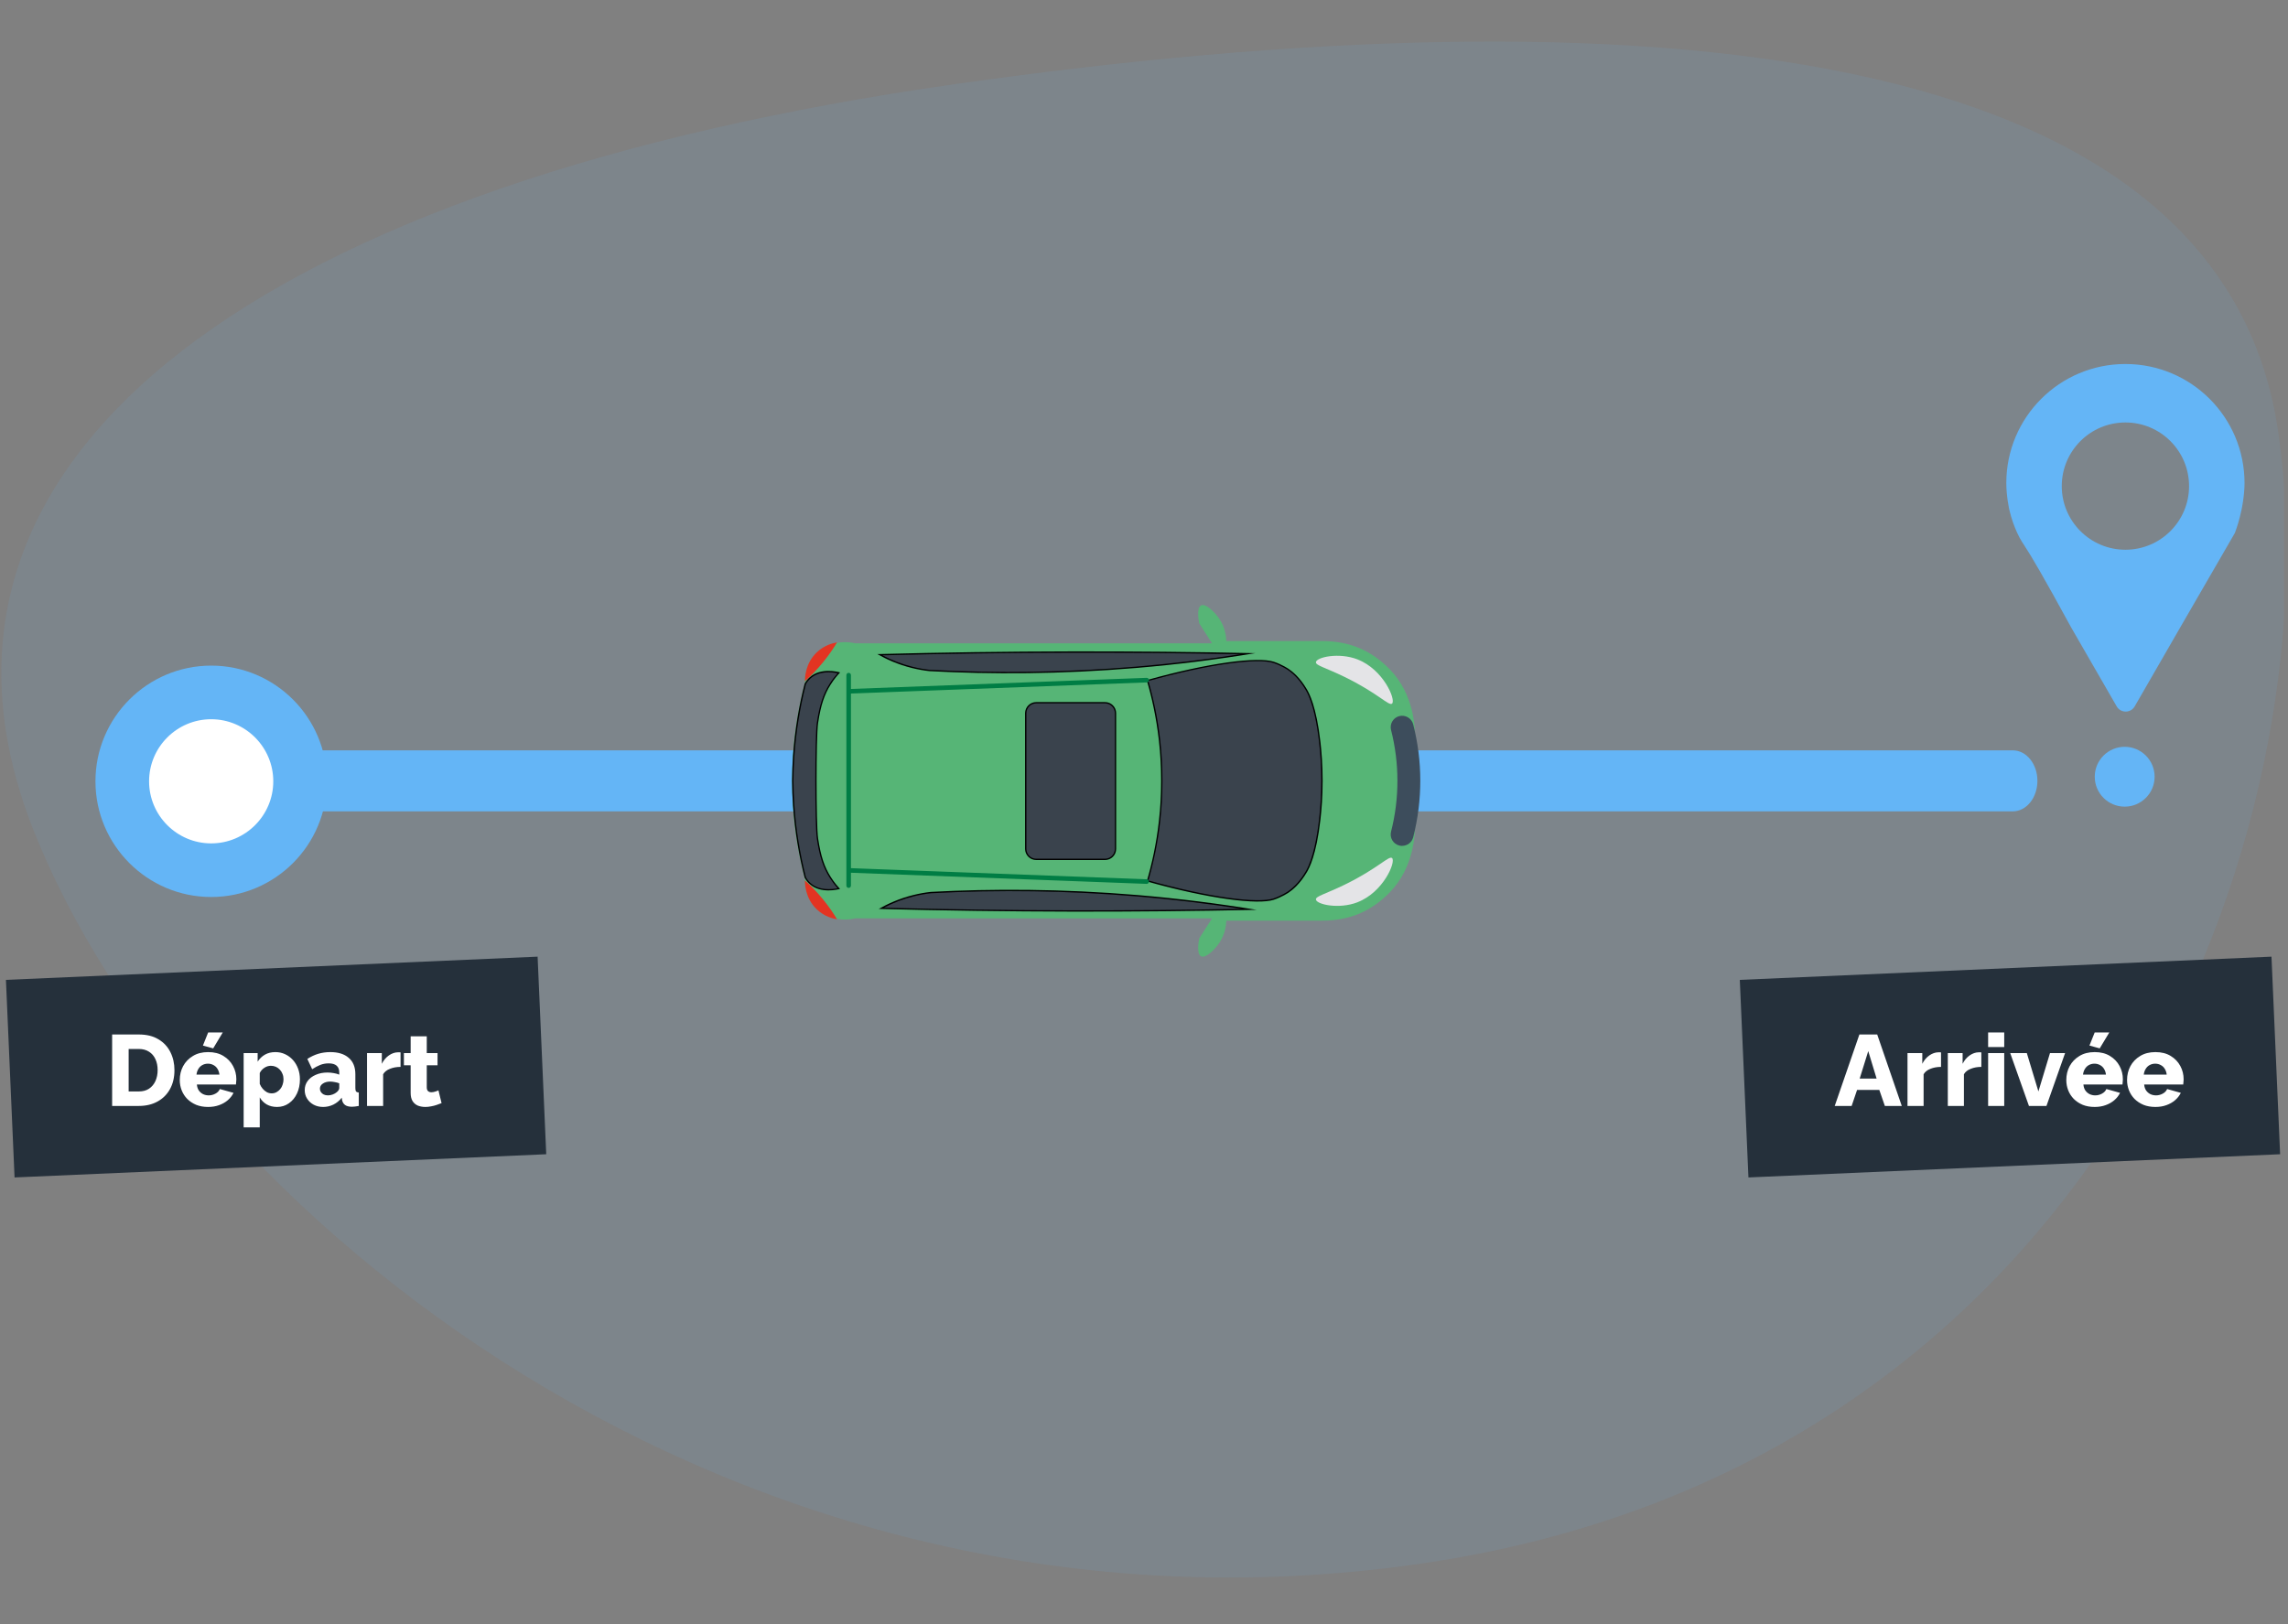 <?xml version="1.0" encoding="utf-8"?>
<svg xmlns="http://www.w3.org/2000/svg" width="500" height="355" viewBox="0 0 500 355" fill="none">
<rect x="0" y="0" width="500" height="355" fill="#808080" stroke="none"/>
<g clip-path="url(#clip0_1_2)">
<g opacity="0.1">
<path d="M7.28 181.36C-25.37 98.65 58.93 39.69 208.65 18.4C358.36 -2.9 485.62 8.32 497.9 94.67C510.18 181.02 459.48 320.61 309.76 341.91C160.04 363.2 39.92 264.06 7.28 181.36Z" fill="#64B5F6"/>
</g>
<path d="M32.51 170.69C32.51 167.01 34.92 164.02 37.89 164.02H439.86C442.83 164.02 445.24 167 445.24 170.69C445.24 174.38 442.83 177.36 439.86 177.36H37.9C34.93 177.36 32.52 174.38 32.52 170.69H32.51Z" fill="#64B5F6"/>
<path d="M46.15 190.22C56.881 190.22 65.58 181.521 65.58 170.79C65.58 160.059 56.881 151.36 46.15 151.36C35.419 151.36 26.72 160.059 26.72 170.79C26.72 181.521 35.419 190.22 46.15 190.22Z" fill="white"/>
<path d="M20.86 170.79C20.86 156.85 32.2 145.5 46.15 145.5C60.1 145.5 71.44 156.84 71.44 170.79C71.44 184.74 60.1 196.08 46.15 196.08C32.2 196.08 20.86 184.74 20.86 170.79ZM59.72 170.79C59.72 163.31 53.63 157.22 46.15 157.22C38.67 157.22 32.58 163.31 32.58 170.79C32.58 178.27 38.67 184.36 46.15 184.36C53.63 184.36 59.72 178.27 59.72 170.79Z" fill="#64B5F6"/>
<path d="M266.43 206.15C267.7 204.29 267.94 202.35 267.99 201.25H288.89C295.02 201.25 299.75 199.15 303.75 195.02C309.04 189.56 309.27 182.25 309.24 179.82C309.26 176.83 309.27 173.84 309.29 170.84C309.29 170.84 309.29 170.74 309.29 170.69C309.29 170.64 309.29 170.59 309.29 170.54C309.27 167.55 309.26 164.56 309.24 161.56C309.27 159.13 309.04 151.82 303.75 146.36C299.75 142.23 295.02 140.13 288.89 140.13H267.99C267.95 139.02 267.7 137.09 266.43 135.23C265.44 133.77 263.45 131.82 262.46 132.34C261.4 132.88 262 135.94 262.07 136.26C263 137.72 263.93 139.17 264.87 140.63H186.89C183.49 139.85 180.02 140.87 177.91 143.33C175.89 145.69 175.88 148.48 175.9 149.26C175.16 151.99 174.49 155.06 173.99 158.43C173.32 162.96 173.09 167.1 173.11 170.69C173.1 174.29 173.32 178.42 173.99 182.95C174.49 186.32 175.17 189.39 175.9 192.12C175.88 192.91 175.89 195.7 177.91 198.05C180.02 200.51 183.49 201.53 186.89 200.75H264.87C263.94 202.21 263.01 203.66 262.07 205.12C262 205.44 261.41 208.5 262.46 209.04C263.45 209.55 265.44 207.61 266.43 206.15Z" fill="#56B576"/>
<path d="M296.69 197.22C292.56 198.82 287.7 197.7 287.57 196.63C287.48 195.91 289.6 195.46 293.85 193.39C301.14 189.84 303.55 186.95 304.21 187.57C305.1 188.4 302.29 195.04 296.69 197.21V197.22Z" fill="#E4E4E7"/>
<path d="M250.77 192.56C252.01 188.31 252.89 183.92 253.38 179.53C253.7 176.66 253.87 173.75 253.87 170.86V170.47C253.87 167.58 253.71 164.66 253.38 161.8C252.89 157.41 252.01 153.03 250.77 148.77C265.56 144.63 275.25 143.78 278.3 144.79C280.07 145.37 281.49 146.33 281.5 146.34C283.02 147.38 284.35 148.88 285.48 150.8C287.14 153.65 287.99 158.58 288.4 162.22C288.72 164.98 288.88 167.82 288.88 170.64V170.69C288.88 173.51 288.71 176.35 288.4 179.11C287.98 182.74 287.14 187.68 285.48 190.53C284.36 192.46 283.02 193.96 281.5 194.99C281.49 194.99 280.07 195.96 278.3 196.54C275.25 197.54 265.55 196.7 250.77 192.56Z" fill="#3A434D"/>
<path d="M288.74 170.66V170.69C288.74 173.51 288.57 176.33 288.26 179.09C287.85 182.71 287.01 187.62 285.36 190.45C284.25 192.36 282.92 193.84 281.43 194.87C281.42 194.87 280.02 195.83 278.27 196.4C276.59 196.95 273.07 196.9 268.37 196.25C263.39 195.56 257.38 194.25 250.96 192.46C252.18 188.24 253.05 183.9 253.54 179.55C253.86 176.68 254.03 173.76 254.03 170.86C254.03 170.79 254.03 170.73 254.03 170.66C254.03 170.59 254.03 170.53 254.03 170.46C254.03 167.57 253.87 164.64 253.54 161.77C253.05 157.42 252.18 153.08 250.96 148.86C257.37 147.07 263.39 145.76 268.37 145.07C273.07 144.42 276.58 144.36 278.27 144.92C280.02 145.5 281.42 146.44 281.43 146.45C282.93 147.47 284.25 148.96 285.36 150.87C287.01 153.7 287.85 158.61 288.26 162.23C288.58 164.99 288.74 167.82 288.74 170.63V170.65M289.04 170.69V170.67V170.65C289.04 167.19 288.8 164.31 288.56 162.21C287.67 154.39 286.09 151.54 285.62 150.73C284.04 148.02 282.38 146.75 281.6 146.22C281.6 146.22 280.18 145.25 278.36 144.65C274.92 143.52 264.31 144.82 250.6 148.67C251.69 152.38 252.68 156.8 253.25 161.81C253.6 164.92 253.74 167.82 253.74 170.47C253.74 170.54 253.74 170.6 253.74 170.67C253.74 170.74 253.74 170.8 253.74 170.87C253.74 173.51 253.61 176.41 253.25 179.53C252.69 184.55 251.69 188.96 250.6 192.67C264.31 196.52 274.92 197.82 278.36 196.69C280.17 196.09 281.6 195.12 281.6 195.12C282.38 194.59 284.04 193.32 285.62 190.61C286.09 189.8 287.67 186.96 288.56 179.13C288.8 177.03 289.04 174.15 289.04 170.69Z" fill="black"/>
<path d="M241.48 153.62H226.44C225.175 153.62 224.15 154.645 224.15 155.91V185.56C224.15 186.825 225.175 187.85 226.44 187.85H241.48C242.745 187.85 243.77 186.825 243.77 185.56V155.91C243.77 154.645 242.745 153.62 241.48 153.62Z" fill="#3A434D"/>
<path d="M243.63 185.56C243.63 186.74 242.67 187.71 241.48 187.71H226.45C225.27 187.71 224.3 186.75 224.3 185.56V155.91C224.3 154.73 225.26 153.76 226.45 153.76H241.48C242.66 153.76 243.63 154.72 243.63 155.91V185.56ZM243.92 185.56V155.91C243.92 154.56 242.83 153.47 241.48 153.47H226.45C225.1 153.47 224.01 154.56 224.01 155.91V185.56C224.01 186.91 225.1 188 226.45 188H241.48C242.83 188 243.92 186.91 243.92 185.56Z" fill="black"/>
<path d="M173.24 170.64C173.25 168.88 173.32 167.1 173.44 165.35C173.8 160.04 174.65 154.71 175.98 149.5C176.26 148.99 176.61 148.55 177.02 148.18C179.13 146.28 182.27 146.82 183.32 147.07C182.61 147.84 181.97 148.68 181.41 149.56C180.01 151.78 179.2 154.24 178.64 158.05C178.4 159.69 178.31 165.86 178.31 170.64C178.31 175.42 178.4 181.61 178.64 183.25C179.2 187.06 180 189.52 181.41 191.74C181.97 192.62 182.61 193.46 183.32 194.23C182.27 194.48 179.13 195.02 177.02 193.12C176.61 192.75 176.26 192.31 175.98 191.8C174.65 186.6 173.8 181.27 173.44 175.95C173.32 174.2 173.26 172.42 173.24 170.66V170.63V170.61V170.64Z" fill="#3A434D"/>
<path d="M183.04 194.16C181.83 194.41 179.03 194.75 177.12 193.03C176.73 192.68 176.39 192.25 176.12 191.77C174.8 186.58 173.94 181.27 173.59 175.97C173.47 174.22 173.41 172.45 173.39 170.69V170.67V170.64C173.4 168.88 173.47 167.11 173.59 165.36C173.95 160.06 174.8 154.75 176.12 149.56C176.39 149.08 176.73 148.65 177.12 148.3C179.03 146.58 181.83 146.92 183.04 147.17C182.39 147.9 181.8 148.68 181.29 149.49C179.87 151.73 179.07 154.21 178.5 158.04C178.26 159.69 178.17 165.86 178.17 170.65C178.17 175.44 178.26 181.64 178.5 183.28C179.06 187.11 179.87 189.59 181.29 191.83C181.81 192.65 182.39 193.43 183.04 194.15M183.59 194.33C183.03 193.74 182.27 192.86 181.53 191.68C180.22 189.6 179.38 187.29 178.78 183.24C178.56 181.77 178.45 176.21 178.45 170.65C178.45 165.09 178.56 159.55 178.78 158.08C179.38 154.04 180.21 151.72 181.53 149.64C182.27 148.46 183.03 147.58 183.59 146.99C183.08 146.85 179.35 145.88 176.92 148.07C176.57 148.39 176.18 148.83 175.84 149.44C174.65 154.09 173.69 159.41 173.29 165.33C173.17 167.16 173.11 168.92 173.09 170.63V170.65V170.67C173.1 172.37 173.16 174.14 173.29 175.97C173.69 181.89 174.65 187.21 175.84 191.86C176.18 192.48 176.57 192.92 176.92 193.23C179.35 195.42 183.08 194.45 183.59 194.31V194.33Z" fill="black"/>
<path d="M192.27 143.11C206.15 142.75 220.23 142.56 234.11 142.54C246.91 142.52 259.89 142.64 272.71 142.9C264.61 144.19 256.38 145.19 248.22 145.88C233.29 147.13 218.12 147.36 203.12 146.57C201.85 146.43 200.57 146.2 199.32 145.89C196.87 145.28 194.51 144.35 192.27 143.13V143.11Z" fill="#3A434D"/>
<path d="M271.04 143.01C263.48 144.18 255.82 145.09 248.22 145.73C233.3 146.98 218.13 147.21 203.15 146.42C201.88 146.28 200.61 146.05 199.37 145.74C197.11 145.18 194.92 144.34 192.84 143.25C206.54 142.9 220.42 142.71 234.12 142.69C246.37 142.67 258.77 142.78 271.04 143.02M274.33 142.78C260.92 142.49 247.52 142.36 234.11 142.39C219.98 142.41 205.86 142.61 191.73 142.98C193.64 144.07 196.17 145.25 199.28 146.02C200.65 146.36 201.93 146.58 203.11 146.71C216.62 147.43 231.77 147.4 248.23 146.02C257.47 145.25 266.18 144.12 274.32 142.78H274.33Z" fill="black"/>
<path d="M192.57 198.56C194.81 197.33 197.17 196.4 199.62 195.8C200.87 195.49 202.15 195.26 203.43 195.12C218.42 194.33 233.59 194.56 248.52 195.81C256.68 196.49 264.91 197.49 273.01 198.79C260.19 199.05 247.21 199.17 234.41 199.15C220.53 199.13 206.46 198.93 192.57 198.58V198.56Z" fill="#3A434D"/>
<path d="M271.33 198.66C259.06 198.9 246.65 199.01 234.41 198.99C220.72 198.97 206.83 198.78 193.13 198.43C195.21 197.34 197.4 196.5 199.66 195.94C200.9 195.63 202.17 195.4 203.44 195.26C218.43 194.47 233.59 194.7 248.51 195.95C256.11 196.59 263.77 197.5 271.33 198.67M274.62 198.89C266.48 197.55 257.77 196.43 248.53 195.65C232.06 194.27 216.91 194.25 203.41 194.96C202.24 195.09 200.95 195.31 199.58 195.65C196.47 196.42 193.94 197.6 192.03 198.69C206.15 199.06 220.28 199.25 234.41 199.28C247.82 199.3 261.22 199.17 274.63 198.89H274.62Z" fill="black"/>
<path d="M182.91 140.43C182.1 140.56 180.19 140.99 178.5 142.59C175.9 145.05 175.89 148.34 175.9 148.92C177.14 147.81 178.51 146.43 179.88 144.75C181.12 143.23 182.12 141.76 182.92 140.43H182.91Z" fill="#E33422"/>
<path d="M182.91 200.95C182.1 200.82 180.19 200.39 178.5 198.79C175.9 196.33 175.89 193.04 175.9 192.46C177.14 193.57 178.51 194.95 179.88 196.63C181.12 198.15 182.12 199.62 182.92 200.95H182.91Z" fill="#E33422"/>
<path d="M306.41 184.91C306.21 184.91 306 184.88 305.79 184.83C304.45 184.49 303.65 183.13 303.99 181.79C304.92 178.15 305.39 174.39 305.38 170.64C305.38 166.91 304.91 163.19 303.99 159.58C303.65 158.24 304.46 156.88 305.79 156.54C307.12 156.2 308.49 157.01 308.83 158.34C309.85 162.35 310.38 166.49 310.38 170.63C310.38 174.8 309.86 178.97 308.83 183.02C308.54 184.15 307.53 184.9 306.41 184.9V184.91Z" fill="#3D4D5C"/>
<path d="M185.46 194.09C185.18 194.09 184.96 193.87 184.96 193.59V147.58C184.96 147.3 185.18 147.08 185.46 147.08C185.74 147.08 185.96 147.3 185.96 147.58V193.59C185.96 193.87 185.74 194.09 185.46 194.09Z" fill="#007D44"/>
<path d="M185.51 151.62C185.24 151.62 185.02 151.41 185.01 151.14C185.01 150.86 185.21 150.63 185.49 150.62L250.58 148.17C250.88 148.18 251.09 148.38 251.1 148.65C251.1 148.93 250.9 149.16 250.62 149.17L185.53 151.62H185.51Z" fill="#007D44"/>
<path d="M250.59 193.21H250.57L185.48 190.76C185.2 190.75 184.99 190.52 185 190.24C185.01 189.96 185.23 189.76 185.52 189.76L250.61 192.21C250.89 192.22 251.1 192.45 251.09 192.73C251.08 193 250.86 193.21 250.59 193.21Z" fill="#007D44"/>
<path d="M296.69 144.15C292.56 142.55 287.7 143.67 287.57 144.74C287.48 145.46 289.6 145.91 293.85 147.98C301.14 151.53 303.55 154.42 304.21 153.8C305.1 152.97 302.29 146.33 296.69 144.16V144.15Z" fill="#E4E4E7"/>
<path d="M464.47 79.57C450.09 79.57 438.44 91.22 438.44 105.6C438.44 108.55 439.1 111.43 439.1 111.43C439.58 113.51 440.24 115.22 440.83 116.5C441.54 118.04 442.27 119.08 442.48 119.39C443.8 121.37 446.62 126.16 452.61 137.15C455.93 142.9 459.24 148.65 462.56 154.41C463.43 155.93 465.62 155.93 466.5 154.41L476.45 137.15C479.88 131.22 483.31 125.29 486.74 119.36C487.29 118.41 487.84 117.45 488.39 116.5C488.65 115.81 488.9 115.08 489.13 114.29C489.38 113.44 489.63 112.47 489.85 111.41C489.85 111.41 490.5 108.43 490.5 105.6C490.5 91.22 478.85 79.57 464.47 79.57ZM464.47 120.17C456.79 120.17 450.56 113.94 450.56 106.26C450.56 98.58 456.79 92.35 464.47 92.35C472.15 92.35 478.38 98.58 478.38 106.26C478.38 113.94 472.15 120.17 464.47 120.17Z" fill="#64B5F6"/>
<path d="M464.31 176.33C467.922 176.33 470.85 173.402 470.85 169.79C470.85 166.178 467.922 163.25 464.31 163.25C460.698 163.25 457.77 166.178 457.77 169.79C457.77 173.402 460.698 176.33 464.31 176.33Z" fill="#64B5F6"/>
<path d="M117.484 209.123L1.297 214.196L3.182 257.385L119.37 252.312L117.484 209.123Z" fill="#25303B"/>
<path d="M496.391 209.123L380.203 214.196L382.089 257.385L498.277 252.312L496.391 209.123Z" fill="#25303B"/>
<path d="M24.505 241.754V226.134H30.335C32.051 226.134 33.481 226.486 34.625 227.19C35.784 227.879 36.656 228.818 37.243 230.006C37.83 231.179 38.123 232.485 38.123 233.922C38.123 235.506 37.8 236.885 37.155 238.058C36.51 239.231 35.6 240.141 34.427 240.786C33.268 241.431 31.904 241.754 30.335 241.754H24.505ZM34.449 233.922C34.449 233.013 34.288 232.213 33.965 231.524C33.642 230.82 33.173 230.277 32.557 229.896C31.941 229.5 31.2 229.302 30.335 229.302H28.113V238.586H30.335C31.215 238.586 31.956 238.388 32.557 237.992C33.173 237.581 33.642 237.024 33.965 236.32C34.288 235.601 34.449 234.802 34.449 233.922ZM45.489 241.974C44.507 241.974 43.634 241.82 42.871 241.512C42.108 241.189 41.456 240.757 40.913 240.214C40.385 239.671 39.982 239.048 39.703 238.344C39.425 237.625 39.285 236.877 39.285 236.1C39.285 234.985 39.527 233.973 40.011 233.064C40.51 232.14 41.221 231.399 42.145 230.842C43.069 230.27 44.184 229.984 45.489 229.984C46.794 229.984 47.902 230.263 48.811 230.82C49.735 231.377 50.439 232.111 50.923 233.02C51.407 233.915 51.649 234.89 51.649 235.946C51.649 236.151 51.635 236.357 51.605 236.562C51.59 236.753 51.576 236.921 51.561 237.068H43.025C43.069 237.581 43.209 238.014 43.443 238.366C43.693 238.718 44.008 238.989 44.389 239.18C44.77 239.356 45.174 239.444 45.599 239.444C46.127 239.444 46.618 239.319 47.073 239.07C47.542 238.821 47.865 238.483 48.041 238.058L51.033 238.894C50.74 239.495 50.322 240.031 49.779 240.5C49.251 240.955 48.62 241.314 47.887 241.578C47.169 241.842 46.369 241.974 45.489 241.974ZM42.937 234.912H47.953C47.895 234.428 47.755 234.01 47.535 233.658C47.315 233.291 47.022 233.013 46.655 232.822C46.288 232.617 45.885 232.514 45.445 232.514C44.99 232.514 44.58 232.617 44.213 232.822C43.861 233.013 43.575 233.291 43.355 233.658C43.135 234.01 42.996 234.428 42.937 234.912ZM46.589 229.17L44.345 228.554L45.489 225.694H48.679L46.589 229.17ZM60.548 241.974C59.683 241.974 58.928 241.791 58.282 241.424C57.637 241.043 57.131 240.529 56.764 239.884V246.44H53.245V230.204H56.303V232.074C56.728 231.414 57.263 230.901 57.908 230.534C58.554 230.167 59.309 229.984 60.175 229.984C60.952 229.984 61.663 230.138 62.309 230.446C62.968 230.754 63.541 231.179 64.025 231.722C64.508 232.265 64.882 232.895 65.147 233.614C65.41 234.333 65.543 235.11 65.543 235.946C65.543 237.09 65.33 238.117 64.904 239.026C64.479 239.935 63.885 240.654 63.123 241.182C62.374 241.71 61.517 241.974 60.548 241.974ZM59.361 239.004C59.742 239.004 60.087 238.923 60.395 238.762C60.717 238.586 60.996 238.359 61.23 238.08C61.465 237.801 61.641 237.479 61.758 237.112C61.891 236.731 61.956 236.335 61.956 235.924C61.956 235.499 61.883 235.11 61.736 234.758C61.605 234.406 61.414 234.098 61.164 233.834C60.915 233.555 60.622 233.343 60.285 233.196C59.947 233.049 59.581 232.976 59.184 232.976C58.95 232.976 58.708 233.013 58.459 233.086C58.224 233.159 57.996 233.269 57.776 233.416C57.571 233.548 57.38 233.709 57.205 233.9C57.029 234.091 56.882 234.311 56.764 234.56V236.936C56.926 237.332 57.139 237.684 57.403 237.992C57.666 238.3 57.967 238.549 58.304 238.74C58.642 238.916 58.994 239.004 59.361 239.004ZM66.591 238.3C66.591 237.537 66.803 236.87 67.229 236.298C67.654 235.726 68.241 235.279 68.989 234.956C69.737 234.619 70.595 234.45 71.563 234.45C72.032 234.45 72.494 234.494 72.949 234.582C73.403 234.655 73.799 234.765 74.137 234.912V234.406C74.137 233.775 73.946 233.291 73.565 232.954C73.183 232.617 72.604 232.448 71.827 232.448C71.181 232.448 70.573 232.558 70.001 232.778C69.443 232.998 68.849 233.313 68.219 233.724L67.163 231.48C67.925 230.981 68.717 230.607 69.539 230.358C70.375 230.109 71.255 229.984 72.179 229.984C73.909 229.984 75.251 230.402 76.205 231.238C77.173 232.059 77.657 233.255 77.657 234.824V237.838C77.657 238.19 77.708 238.439 77.811 238.586C77.928 238.718 78.126 238.799 78.405 238.828V241.754C78.111 241.813 77.833 241.857 77.569 241.886C77.319 241.915 77.099 241.93 76.909 241.93C76.249 241.93 75.743 241.798 75.391 241.534C75.053 241.27 74.841 240.911 74.753 240.456L74.687 239.95C74.173 240.61 73.557 241.116 72.839 241.468C72.135 241.805 71.394 241.974 70.617 241.974C69.854 241.974 69.165 241.813 68.549 241.49C67.947 241.167 67.471 240.727 67.119 240.17C66.767 239.613 66.591 238.989 66.591 238.3ZM73.587 238.74C73.748 238.608 73.88 238.461 73.983 238.3C74.085 238.139 74.137 237.985 74.137 237.838V236.804C73.843 236.687 73.513 236.599 73.147 236.54C72.795 236.467 72.465 236.43 72.157 236.43C71.511 236.43 70.976 236.577 70.551 236.87C70.125 237.149 69.913 237.523 69.913 237.992C69.913 238.256 69.986 238.498 70.133 238.718C70.279 238.938 70.477 239.114 70.727 239.246C70.991 239.378 71.299 239.444 71.651 239.444C72.003 239.444 72.355 239.378 72.707 239.246C73.059 239.114 73.352 238.945 73.587 238.74ZM87.533 233.218C86.683 233.218 85.913 233.357 85.223 233.636C84.534 233.9 84.035 234.296 83.727 234.824V241.754H80.207V230.204H83.441V232.536C83.837 231.759 84.351 231.15 84.981 230.71C85.612 230.27 86.272 230.043 86.961 230.028C87.123 230.028 87.24 230.028 87.313 230.028C87.401 230.028 87.475 230.035 87.533 230.05V233.218ZM96.496 241.138C96.173 241.27 95.814 241.402 95.418 241.534C95.037 241.666 94.633 241.769 94.208 241.842C93.783 241.93 93.365 241.974 92.954 241.974C92.367 241.974 91.825 241.879 91.326 241.688C90.842 241.483 90.453 241.153 90.16 240.698C89.881 240.243 89.742 239.642 89.742 238.894V232.866H88.268V230.204H89.742V226.53H93.262V230.204H95.616V232.866H93.262V237.684C93.262 238.065 93.357 238.344 93.548 238.52C93.739 238.681 93.981 238.762 94.274 238.762C94.523 238.762 94.787 238.718 95.066 238.63C95.359 238.542 95.609 238.447 95.814 238.344L96.496 241.138Z" fill="white"/>
<path d="M406.335 226.134H410.229L415.597 241.754H411.901L410.691 238.256H405.829L404.641 241.754H400.945L406.335 226.134ZM410.097 235.77L408.271 229.764L406.401 235.77H410.097ZM424.175 233.218C423.325 233.218 422.555 233.357 421.865 233.636C421.176 233.9 420.677 234.296 420.369 234.824V241.754H416.849V230.204H420.083V232.536C420.479 231.759 420.993 231.15 421.623 230.71C422.254 230.27 422.914 230.043 423.603 230.028C423.765 230.028 423.882 230.028 423.955 230.028C424.043 230.028 424.117 230.035 424.175 230.05V233.218ZM432.984 233.218C432.133 233.218 431.363 233.357 430.674 233.636C429.985 233.9 429.486 234.296 429.178 234.824V241.754H425.658V230.204H428.892V232.536C429.288 231.759 429.801 231.15 430.432 230.71C431.063 230.27 431.723 230.043 432.412 230.028C432.573 230.028 432.691 230.028 432.764 230.028C432.852 230.028 432.925 230.035 432.984 230.05V233.218ZM434.467 241.754V230.204H437.987V241.754H434.467ZM434.467 228.884V225.694H437.987V228.884H434.467ZM443.388 241.754L439.296 230.204H442.926L445.456 238.586L447.986 230.204H451.286L447.216 241.754H443.388ZM457.756 241.974C456.773 241.974 455.901 241.82 455.138 241.512C454.375 241.189 453.723 240.757 453.18 240.214C452.652 239.671 452.249 239.048 451.97 238.344C451.691 237.625 451.552 236.877 451.552 236.1C451.552 234.985 451.794 233.973 452.278 233.064C452.777 232.14 453.488 231.399 454.412 230.842C455.336 230.27 456.451 229.984 457.756 229.984C459.061 229.984 460.169 230.263 461.078 230.82C462.002 231.377 462.706 232.111 463.19 233.02C463.674 233.915 463.916 234.89 463.916 235.946C463.916 236.151 463.901 236.357 463.872 236.562C463.857 236.753 463.843 236.921 463.828 237.068H455.292C455.336 237.581 455.475 238.014 455.71 238.366C455.959 238.718 456.275 238.989 456.656 239.18C457.037 239.356 457.441 239.444 457.866 239.444C458.394 239.444 458.885 239.319 459.34 239.07C459.809 238.821 460.132 238.483 460.308 238.058L463.3 238.894C463.007 239.495 462.589 240.031 462.046 240.5C461.518 240.955 460.887 241.314 460.154 241.578C459.435 241.842 458.636 241.974 457.756 241.974ZM455.204 234.912H460.22C460.161 234.428 460.022 234.01 459.802 233.658C459.582 233.291 459.289 233.013 458.922 232.822C458.555 232.617 458.152 232.514 457.712 232.514C457.257 232.514 456.847 232.617 456.48 232.822C456.128 233.013 455.842 233.291 455.622 233.658C455.402 234.01 455.263 234.428 455.204 234.912ZM458.856 229.17L456.612 228.554L457.756 225.694H460.946L458.856 229.17ZM471.033 241.974C470.051 241.974 469.178 241.82 468.415 241.512C467.653 241.189 467 240.757 466.457 240.214C465.929 239.671 465.526 239.048 465.247 238.344C464.969 237.625 464.829 236.877 464.829 236.1C464.829 234.985 465.071 233.973 465.555 233.064C466.054 232.14 466.765 231.399 467.689 230.842C468.613 230.27 469.728 229.984 471.033 229.984C472.339 229.984 473.446 230.263 474.355 230.82C475.279 231.377 475.983 232.111 476.467 233.02C476.951 233.915 477.193 234.89 477.193 235.946C477.193 236.151 477.179 236.357 477.149 236.562C477.135 236.753 477.12 236.921 477.105 237.068H468.569C468.613 237.581 468.753 238.014 468.987 238.366C469.237 238.718 469.552 238.989 469.933 239.18C470.315 239.356 470.718 239.444 471.143 239.444C471.671 239.444 472.163 239.319 472.617 239.07C473.087 238.821 473.409 238.483 473.585 238.058L476.577 238.894C476.284 239.495 475.866 240.031 475.323 240.5C474.795 240.955 474.165 241.314 473.431 241.578C472.713 241.842 471.913 241.974 471.033 241.974ZM468.481 234.912H473.497C473.439 234.428 473.299 234.01 473.079 233.658C472.859 233.291 472.566 233.013 472.199 232.822C471.833 232.617 471.429 232.514 470.989 232.514C470.535 232.514 470.124 232.617 469.757 232.822C469.405 233.013 469.119 233.291 468.899 233.658C468.679 234.01 468.54 234.428 468.481 234.912Z" fill="white"/>
</g>
<defs>
<clipPath id="clip0_1_2">
<rect width="499.15" height="354.07" fill="white"/>
</clipPath>
</defs>
</svg>